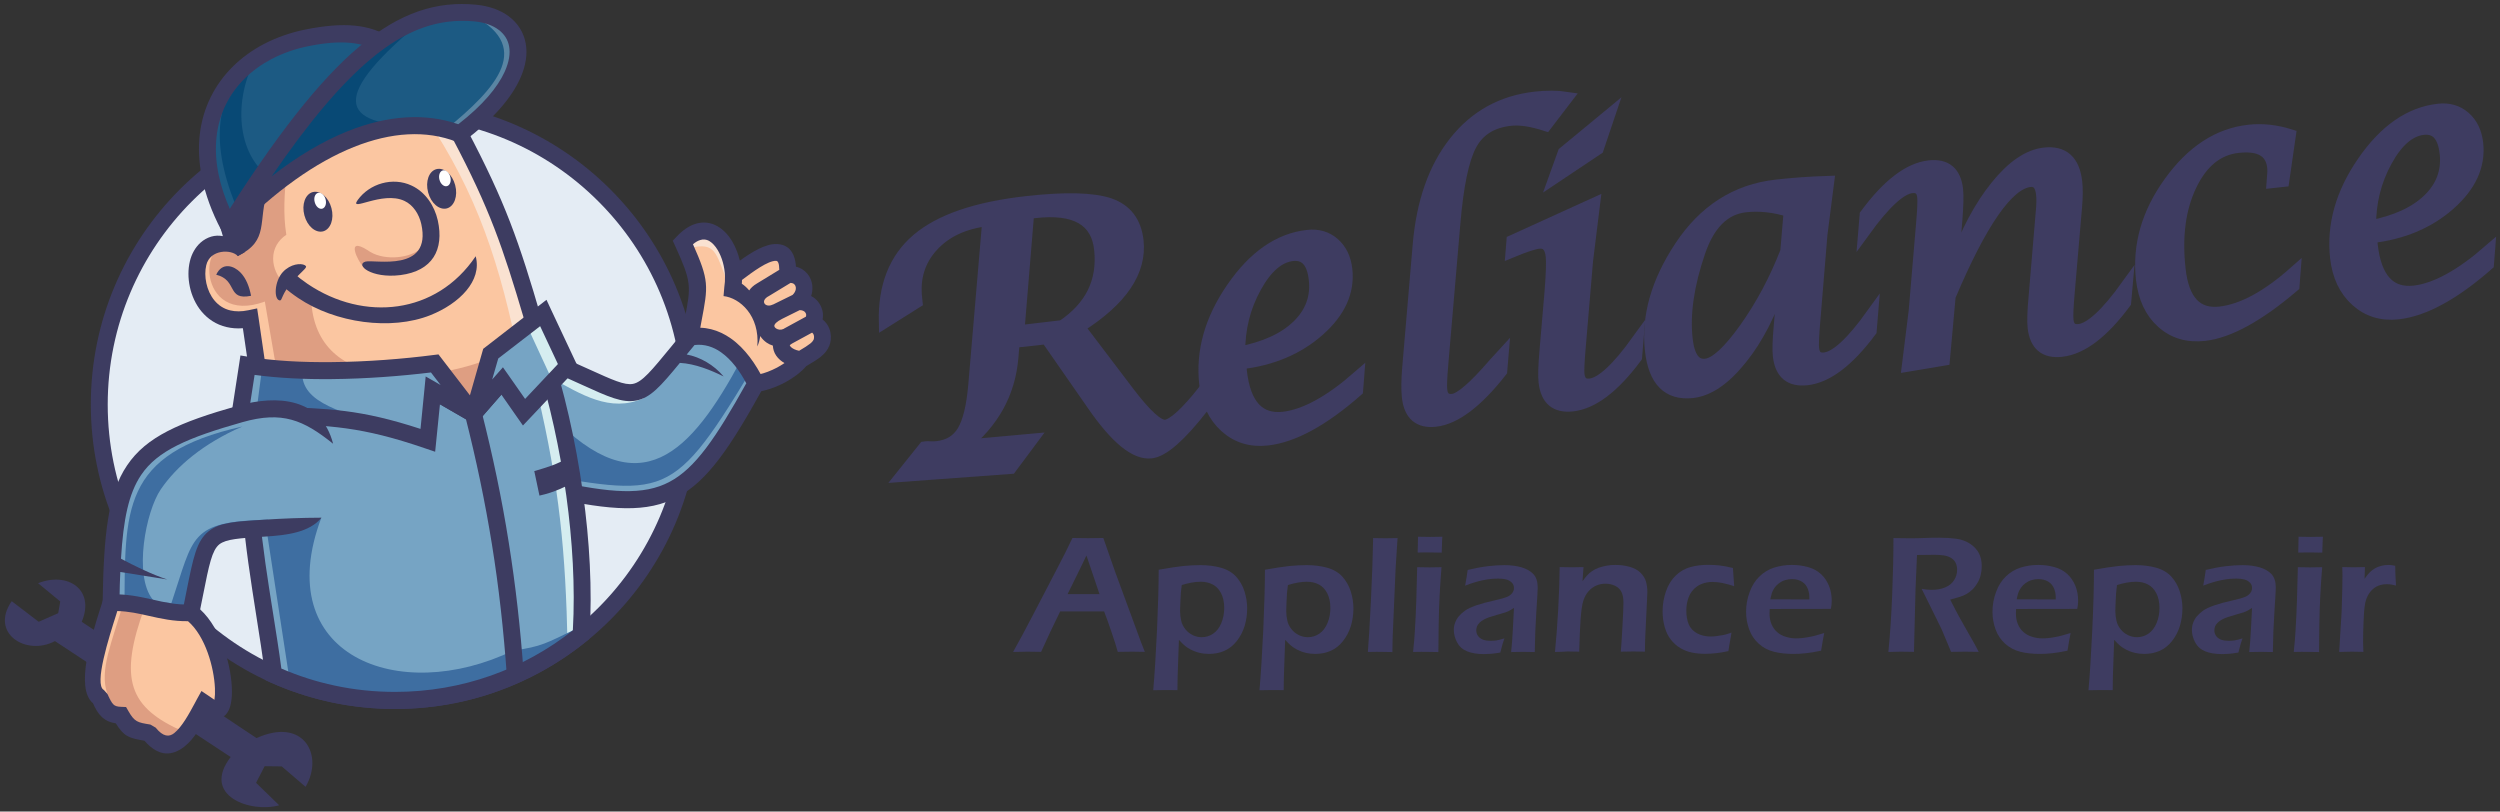 <?xml version="1.0" encoding="UTF-8"?> <!-- Generator: Adobe Illustrator 24.1.3, SVG Export Plug-In . SVG Version: 6.00 Build 0) --> <svg xmlns="http://www.w3.org/2000/svg" xmlns:xlink="http://www.w3.org/1999/xlink" id="Layer_1" x="0px" y="0px" viewBox="0 0 2560 831" style="enable-background:new 0 0 2560 831;" xml:space="preserve"><rect x="0" y="0" width="2560" height="831" fill="#333333" stroke="none"/> <style type="text/css"> .st0{fill-rule:evenodd;clip-rule:evenodd;fill:#3D3C61;} .st1{fill-rule:evenodd;clip-rule:evenodd;fill:#FBC6A1;} .st2{fill-rule:evenodd;clip-rule:evenodd;fill:#FAE2D1;} .st3{fill:#3D3C61;} .st4{fill-rule:evenodd;clip-rule:evenodd;fill:#E4ECF4;} .st5{fill-rule:evenodd;clip-rule:evenodd;fill:#76A4C4;} .st6{fill-rule:evenodd;clip-rule:evenodd;fill:#D5EDF0;} .st7{fill-rule:evenodd;clip-rule:evenodd;fill:#3E6EA1;} .st8{fill-rule:evenodd;clip-rule:evenodd;fill:#1C5A83;} .st9{fill-rule:evenodd;clip-rule:evenodd;fill:#084975;} .st10{fill-rule:evenodd;clip-rule:evenodd;fill:#DE9E82;} .st11{fill-rule:evenodd;clip-rule:evenodd;fill:#5A85A3;} .st12{fill-rule:evenodd;clip-rule:evenodd;fill:#FFFFFF;} .st13{fill:#3E3C61;stroke:#3E3C61;stroke-width:12.201;stroke-miterlimit:10;} .st14{fill:#3E3C61;} </style> <g> <path class="st0" d="M262.7,755.8c48.6-21.9,69.1,17.8,50.2,49.9l-24.4-20.9l-17.5-0.2l-8.8,17l23.7,23 c-28.9,8.2-80.3-9.5-49.7-49.4L56.3,656.5c-29.8,15.7-67-8.2-44.3-40.9l27.6,21.1l20-8.8l2.1-12L39,597.2 c30.4-12,58.6,6.5,44.7,39.5L262.7,755.8L262.7,755.8z"></path> <path class="st1" d="M719.8,357.6c-4.4-4.1-8.8-8.2-13.2-12.3c9.3-52.9,13.5-51.2-7.3-97.2c27.4-29.4,50.7,2.9,51.9,34.4 c17.5-12.9,57.8-46.2,55.5-1.2c15.9-2.6,23.4,16.2,9.6,27.8c13.8-2.4,22.9,12.2,14.9,21.9c11.5,3.1,12.5,14,10.2,19.6 c-2.5,6.1-6.9,9.3-21.3,17.6c-10.2,12.7-31.7,22.9-46,24.5c-6.7-7-13.3-14.1-20-21.2C742.6,366.9,731.2,362.2,719.8,357.6 L719.8,357.6z"></path> <path class="st2" d="M702.3,254.9l-3.1-6.8c26.3-28.2,48.8,0.3,51.6,30.5l-8.4,4C732.1,255.1,730.6,247.5,702.3,254.9L702.3,254.9z "></path> <path class="st3" d="M713.9,363.9l-13.2-12.3l-3.5-3.2l0.8-4.6c1.1-6.1,2.3-12.7,3.4-18.5c6.2-32.5,6.9-36.3-10.1-73.6l-2.4-5.2 l4-4.2c6.4-6.8,12.8-11,19-13c8.1-2.6,15.8-1.5,22.5,2.2h0c6.1,3.4,11.3,8.9,15.4,15.7c3.4,5.8,6.1,12.5,7.8,19.7 c11.8-8.5,26.4-17.6,38-17c10.7,0.5,18.3,6.9,19.5,23.2c2.5,0.6,4.8,1.6,6.8,2.9c3.7,2.4,6.5,5.8,8.2,9.8c1.6,3.8,2.2,8.2,1.6,12.6 c-0.2,1.6-0.6,3.1-1.1,4.7c1.3,0.7,2.6,1.6,3.8,2.5c2.1,1.7,3.8,3.8,5.2,6.1c1.3,2.3,2.3,4.9,2.8,7.5h0c0.5,2.6,0.4,5.2-0.1,7.9 c3.4,2.7,5.7,6.1,7,9.6c1.9,5,1.9,10.4,0.8,14.6c-0.2,0.9-0.5,1.7-0.8,2.5v0c-1.8,4.5-4.3,7.8-8.8,11.5c-3.3,2.7-8,5.6-14.9,9.6 c-5.6,6.5-13.5,12.3-21.9,16.8v0c-9.7,5.1-20.3,8.7-28.9,9.6l-4.3,0.5l-3-3.1l-18.7-19.8l-32.5-13.2L713.9,363.9L713.9,363.9z M803.3,371.8c-1.7-1-3.2-2.1-4.5-3.2l0,0c-3.1-2.7-5.4-6-6.5-9.6v0c-0.5-1.7-0.8-3.4-0.9-5.1c-2.3-0.7-4.4-1.7-6.3-3l0,0 c-2.6-1.8-4.9-4.1-6.6-6.8c-0.6,3.7-1.5,7.4-3,10.7c2.7-31.8-18.1-49.8-34.6-51.6l0.8-9.3c0.3-2.2,0.5-3.9,0.6-5.4 c0.1-1.8,0.1-3.5,0.1-5.6l0-0.1c-0.3-9.7-3.1-19.4-7.5-26.8c-2.5-4.2-5.6-7.5-8.9-9.4l0,0c-2.7-1.4-5.7-1.9-9-0.8 c-2.3,0.7-4.8,2.1-7.4,4.3c16.6,37.2,15.6,42.7,8.8,78.4l-2.5,13.6l8.6,8l32.8,13.4l3.1,2.1l16.8,17.8c5.7-1.2,12.2-3.7,18.5-7l0,0 C798.3,375,800.9,373.4,803.3,371.8L803.3,371.8z M759.8,286.8c0,1-0.1,1.9-0.1,2.7l-0.1,1c2.8,1.9,5.3,4.2,7.6,6.9 c1.7-2.6,4.2-4.9,7.7-7l0,0l23.1-14.1c-0.1-6.6-1.3-9.1-3.2-9.2h0c-8.3-0.4-24.3,11.5-34.8,19.4L759.8,286.8L759.8,286.8z M809.5,289.7L787.6,303c-10.1,5.1-3.8,12.5,3.4,9l0.3-0.1l0.3-0.1l0.1,0l1.6-0.8l18.3-9c2-1.9,3-4,3.3-5.9c0.2-1.2,0-2.4-0.4-3.4 c-0.4-0.8-1-1.6-1.7-2.1C811.8,290,810.8,289.7,809.5,289.7L809.5,289.7z M818.8,317.6l-17.9,8.9c-5.6,2.8-7.9,5.3-8,7.2v0 c0,0.3,0.1,0.7,0.3,1.1v0c0.3,0.5,0.9,1.1,1.6,1.6v0c2,1.3,4.9,1.7,7.6,0.4l0.1,0l0.1-0.1h0l0.1-0.1l0.3-0.2l22.2-12.1 c0.3-0.7,0.4-1.5,0.3-2.3v0c-0.1-0.5-0.3-1.1-0.6-1.6c-0.3-0.5-0.8-1.1-1.3-1.5C822.3,318.1,820.7,317.5,818.8,317.6L818.8,317.6z M831.6,340.6l-20.4,11.1c-1.4,0.8-2.2,1.4-2.5,2c0.2,0.5,0.7,1.1,1.5,1.9v0c1.8,1.6,4.6,2.9,8.1,3.6c5.3-3.1,8.9-5.4,11.4-7.4 c1.9-1.5,2.9-2.8,3.6-4.4h0l0.1-0.3l0-0.1c0.3-1.2,0.3-2.7-0.2-4.2C833,342,832.4,341.3,831.6,340.6L831.6,340.6z M808.8,353.7 L808.8,353.7L808.8,353.7L808.8,353.7L808.8,353.7z"></path> <path class="st4" d="M404.6,111.3c167.3,0,303,135.6,303,303c0,167.3-135.6,303-303,303c-167.3,0-303-135.6-303-303 C101.7,246.9,237.3,111.3,404.6,111.3L404.6,111.3z"></path> <path class="st3" d="M404.6,102.6c86.1,0,164,34.9,220.4,91.3c56.4,56.4,91.3,134.3,91.3,220.4c0,86.1-34.9,164-91.3,220.4 c-56.4,56.4-134.3,91.3-220.4,91.3c-86.1,0-164-34.9-220.4-91.3C127.9,578.2,93,500.3,93,414.2c0-86.1,34.9-164,91.3-220.4 C240.6,137.5,318.6,102.6,404.6,102.6L404.6,102.6z M612.7,206.2C559.5,152.9,485.9,120,404.6,120c-81.3,0-154.8,32.9-208.1,86.2 c-53.2,53.2-86.2,126.8-86.2,208.1c0,81.3,32.9,154.8,86.2,208.1c53.3,53.2,126.8,86.2,208.1,86.2c81.3,0,154.8-33,208.1-86.2 c53.3-53.3,86.2-126.8,86.2-208.1C698.9,333,666,259.4,612.7,206.2L612.7,206.2z"></path> <path class="st5" d="M774,392.7c-12.7-26-35.6-53.8-67.4-47.4c-62.5,75.6-45.2,66.7-140.2,26.2c-28.2-12-126,102.3,0.3,129.7 C684.1,526.6,708,512.2,774,392.7L774,392.7z"></path> <path class="st6" d="M665.3,393.1c-21,18.6-33.3,6.7-94.8-19.9l-6.1,13.8c30.7,16.7,60.2,35.9,94.3,20.9L665.3,393.1L665.3,393.1z"></path> <path class="st7" d="M767.9,381.4c-2.7-4.5-5.7-8.8-9-12.9c-51.2,95.3-103.5,151.5-194.2,57.1l-47.7-19.8 c-15,23.2-21.1,53.2,2.9,74.5C678.7,506.5,683.6,521.2,767.9,381.4L767.9,381.4z"></path> <path class="st3" d="M764.2,392.5c-6.4-12.2-15.2-24.3-25.9-31.8c-7.8-5.5-16.9-8.6-27.1-7.4l-8,9.7c13.7,2.6,27.7,10.5,37.8,22.5 c-12.9-6.4-29.2-13.1-44.8-13.9c-19.9,24.2-30.3,35.9-44.9,38.6c-14,2.6-28.2-3.8-55-16c-9.4-4.3-20.5-9.3-33.3-14.8 c-6.4-2.7-20.7,7.6-32.8,22.6c-6.2,7.7-11.5,16.6-14.7,25.8c-3,8.7-4.1,17.8-2.1,26.2c3.8,16.1,19.4,30.8,55.2,38.5 c56.6,12.3,90.4,15.1,117,0.9C711.9,479.6,733.2,448.2,764.2,392.5L764.2,392.5z M748.3,346.5c14.7,10.3,25.9,26.7,33.6,42.4l2,4 l-2.2,3.9c-33.9,61.3-57.1,95.7-87.9,112.1c-31.2,16.6-68,13.9-128.8,0.7c-43.7-9.4-63.2-29.3-68.5-51.6 c-2.8-11.8-1.3-24.1,2.7-35.8c3.9-11.3,10.2-22,17.5-31.1c16.6-20.7,39.6-33.5,53.1-27.7c13.4,5.7,24.4,10.7,33.7,14.9 c23.6,10.7,36,16.4,44.6,14.8c9.5-1.8,19-13.5,39.3-38.2c3.9-4.8,8.2-10,12.5-15.3l5-3C721.5,333.4,736,337.9,748.3,346.5 L748.3,346.5z"></path> <path class="st5" d="M554.9,358.5c26.4,79.9,46.3,192.9,40.3,291.4c-52,42.1-118.3,67.4-190.5,67.4c-44.4,0-86.5-9.5-124.5-26.7 c-9.8-80.3-36-187.1-19.7-266l182.8-24.8l41.5,24.1l29.4-33.7L554.9,358.5L554.9,358.5z"></path> <path class="st6" d="M562.1,381.8c22.6,77.6,38.5,178.8,33,268c-4.5,3.7-9.2,7.2-13.9,10.6c-2-94.9-8.3-162.2-31-258.5L562.1,381.8 L562.1,381.8z"></path> <path class="st7" d="M595.2,647.6l-0.1,2.3c-52,42.1-118.3,67.4-190.5,67.4c-38,0-74.4-7-107.9-19.8l-24.2-158l56.5-9.2 c-52.9,140.7,79,192.7,196.7,135.8c28.8-3.8,34.7-8.1,60.8-20.5L595.2,647.6L595.2,647.6z"></path> <path class="st3" d="M563.1,355.8c14.1,42.8,26.4,95,33.9,149.5v0c6.7,48.2,9.6,98.3,6.7,145.1l-0.2,3.8l-3,2.4 c-27.3,22.1-58.3,39.6-92,51.6c-32.5,11.5-67.5,17.8-103.9,17.8c-22.4,0-44.4-2.4-65.6-6.9c-21.8-4.7-42.7-11.6-62.5-20.5l-4.5-2 l-0.6-4.9c-2.4-19.9-5.7-40.6-9.1-62.1C251.5,560.6,239.3,484,252,422.8l1.2-6l6.1-0.8l182.8-24.8l5.5,1.1l35.4,20.5l24.7-28.3 l1.2-1.2l40.7-31.6l9.7-7.6L563.1,355.8L563.1,355.8z M579.9,507.6L579.9,507.6c-6.7-48.4-17.2-95.1-29.5-134.6l-30.3,23.5 l-28.8,33l-4.7,5.4l-6.2-3.6l-39-22.6l-173.7,23.6c-10.1,57.3,1.4,129.4,11.7,194.4c3.2,20.3,6.4,40,8.7,57.9 c17.4,7.5,35.6,13.4,54.5,17.4c19.9,4.3,40.7,6.5,62,6.5c34.4,0,67.5-5.9,98.1-16.7c30.6-10.8,58.9-26.6,83.9-46.3 C589.1,600.9,586.2,553.5,579.9,507.6L579.9,507.6z"></path> <path class="st8" d="M234.2,231.6C180.7,129.8,232.6,55.3,314,38.8c83.8-17,99.9,18.1,158.8,96.7C367.9,73.9,318.4,131,234.2,231.6 L234.2,231.6z"></path> <path class="st9" d="M261.3,60.4C236.4,109.2,246,162,277,181.8c-9.4,10.4-21,27.1-31.2,39.1C216,153.5,215.8,99.3,261.3,60.4 L261.3,60.4z"></path> <path class="st3" d="M226.6,235.7c-9.9-18.8-16.3-36.8-19.8-53.8c-6.4-31.4-2.5-59.3,9-82.5c11.5-23.3,30.5-41.7,54.2-54.2 c12.8-6.7,27.1-11.8,42.4-14.9c81.4-16.5,102.7,12.3,152.1,79.3c5.3,7.2,10.9,14.8,15.3,20.7L468.4,143 c-49.4-29-85.4-30.3-118.6-12.6v0c-34.5,18.4-67.4,57.2-108.9,106.8l-8.3,9.9L226.6,235.7L226.6,235.7z M223.8,178.5 c2.4,11.8,6.5,24.3,12.4,37.4c38.8-46.2,70.6-82.2,105.5-100.8l0,0c30.7-16.4,63-19.1,102.7-3.3c-40.7-55-61.3-78.2-128.7-64.5 c-13.5,2.7-26.2,7.2-37.7,13.2c-20.5,10.8-36.9,26.6-46.7,46.5C221.5,126.9,218.2,151,223.8,178.5L223.8,178.5z"></path> <path class="st1" d="M470.7,137c38.8,73.6,52.4,113,75.4,191.7c-7.6,5.8-53.4,81.5-61.4,95c-37.1-38.6-164.9-35.8-221.1-45.2 c-2.6-17.5-5.1-34.9-7.7-52.4c-42.9,9.2-59.2-31.1-53.2-56.6c4.3-18.4,22.5-28.4,39.8-9.2c-2.8-9.6-5.5-19.2-8.3-28.8 C315.7,130.6,405.6,53.6,470.7,137L470.7,137z"></path> <path class="st2" d="M470.7,137c38.8,73.6,52.5,113,75.4,191.7c-2.5,1.9-9.3,11.6-17.5,24.1v0c-20.5-97.4-46.3-168.3-103.7-249 C441.1,108.3,456.5,118.8,470.7,137L470.7,137z"></path> <path class="st10" d="M428.2,256.5c-11.7,8.3-37.1,10.6-51.9-0.4c-23.7-14.8-8.6,12.8-5.1,16.2l30.5,4l25.8-4.9l3.9-15.6 L428.2,256.5L428.2,256.5z"></path> <path class="st10" d="M516.9,371.3c-13.8,22-28,45.5-32.1,52.5c-33.2-34.5-139-36-201.2-42.6l-12.4-72.4 c-71.3,26.2-68.7-75.4-30-53c-2.8-9.6-4.2-14.6-7-24.2c16.2-20.1,32.8-39.3,49.4-56.4l9.8,1.6c-2,21.1-3.7,41.8-0.2,63.6 c-8.3,5.5-13.5,14-13.5,24.4c0,18.7,17,36.5,38.9,41.5c4.2,99.1,128.9,86,193.3,56.7L516.9,371.3L516.9,371.3z"></path> <path class="st3" d="M478.4,133c19.5,37,32.8,65.6,44.1,94.9c11.2,29.1,20.5,58.9,32,98.5l1.7,5.7l-4.7,3.6 c-1.9,1.4-9.2,12.3-18.1,26c-16.2,25-36.1,58.1-41.1,66.5l-5.8,9.9l-7.9-8.2c-24.8-25.8-98.6-31.8-157.8-36.6 c-22.4-1.8-42.8-3.4-58.5-6.1l-6.3-1l-0.9-6.3l-6.4-43.8c-6,0.5-11.6,0-16.7-1.2c-10.8-2.5-19.3-8.4-25.6-15.9 c-6.1-7.3-10.1-16.3-12-25.3c-1.9-8.9-1.9-18,0-26c1.8-7.8,5.7-14.5,10.9-19.2c3.2-2.9,7-5,11-6.2c3.8-1.1,7.8-1.3,11.9-0.5 l-2.2-7.8l-1.3-4.3l2.8-3.5c41.4-51.3,85.1-96.6,127.1-118.7c44.7-23.5,87.2-21.7,123,24.2L478.4,133L478.4,133z M506.3,234.1 c-10.9-28.3-23.8-56.2-42.9-92.4c-29.2-36.9-64-38.2-100.7-18.9C324,143.1,283,185.3,243.8,233.6l7.1,24.4l-7.4,4.2 c-6.5-7.2-28.5-7-32.3,9.4c-1.3,5.5-1.3,12,0.1,18.4c1.4,6.5,4.2,12.8,8.4,17.8c4,4.8,9.4,8.5,16.3,10.1c5.2,1.2,11.3,1.3,18.3-0.2 l9-1.9l1.4,9.2l6.7,46c13.9,1.9,31.6,3.4,50.8,4.9c56.9,4.6,126.5,10.2,160.5,34.6c8.4-14,23.6-38.9,36.1-58.2 c7-10.8,13.3-20.2,17.8-25.7C525.7,289.8,516.9,261.6,506.3,234.1L506.3,234.1z"></path> <path class="st0" d="M446.9,173.2c7.7-2,16.3,5.3,19.2,16.4c3,11.1-0.9,21.7-8.5,23.8c-7.7,2-16.3-5.3-19.2-16.4 C435.4,185.9,439.2,175.2,446.9,173.2L446.9,173.2z"></path> <path class="st3" d="M421.4,190L421.4,190c14.1,6.5,23.5,20.6,26.9,35.7c6.6,30-5.4,51.8-38.3,56c-30.1,3.7-46.5-10.7-35.8-13.8 c8.9-2.5,68.3,11.8,57.2-38.5c-2.3-10.2-8.4-19.6-17.3-23.7v0c-22.6-10.6-57.2,12.3-47.8-0.9C378.5,187.9,402.2,181,421.4,190 L421.4,190z"></path> <path class="st3" d="M221.4,281.3c6.2-13.3,18-9.2,24.7-2.4l0,0c6,6.1,9.2,14.8,11,24C231.9,308,243.7,286.9,221.4,281.3 L221.4,281.3z"></path> <path class="st5" d="M556.4,320.6l25.3,53.8l-45.1,47.7l-22.4-32l-29.4,33.7l-41.5-24.1l-5.1,51.1 c-78.3-26.9-109.9-23.6-192.4-26.8l7.7-50c57.1,9.5,134.4,5.5,191.7-1.8l39.6,51.6l17.9-61.8L556.4,320.6L556.4,320.6z"></path> <polygon class="st6" points="556.4,320.6 581.7,374.4 566.1,390.8 539.6,333.5 556.4,320.6 "></polygon> <path class="st7" d="M390.7,436.7c-26.1-6.3-47.9-8.8-72.6-10.1l-1.4-0.1l-54.4-3.2l6.2-47.1c13,1.6,26.9,2.6,41.1,3.1 C306.6,415.1,357.4,421.9,390.7,436.7L390.7,436.7L390.7,436.7z"></path> <path class="st3" d="M564.2,316.9l25.3,53.8l2.5,5.3l-4.1,4.3L542.8,428l-7.3,7.7l-6.1-8.7l-16-22.9L492.6,428l-4.2,14.6l-9.4-12.2 L450.5,414l-3.8,37.7l-1.1,10.9l-10.3-3.5c-65.5-22.5-97.8-23.5-156.1-25.3c-10.5-0.3-21.9-0.7-33.8-1.1l-9.7-0.4l1.5-9.6l7.7-50 l1.3-8.7l8.7,1.4c25.3,4.2,54.8,5.7,84.7,5.4c36.4-0.3,73.5-3.3,104.5-7.3l4.9-0.6l3,3.9l29.2,38l13.6-47.6l56.3-43.6l8.5-6.6 L564.2,316.9L564.2,316.9z M571.3,372.8L553.1,334l-42.9,33.1l-6.2,21.5l3.7-4.2l7.3-8.3l6.4,9.1l16.3,23.3L571.3,372.8 L571.3,372.8z M447.6,392.2l3.6,2.1l-9.9-12.9c-30.6,3.7-66.4,6.5-101.6,6.8c-27.5,0.3-54.7-1-79-4.3l-4.9,31.8l23.9,0.8 c56.9,1.7,89.8,2.7,150.9,22.7l4-40.3l1.3-13.4L447.6,392.2L447.6,392.2z"></path> <path class="st5" d="M113.6,617.1c23.4,17,56.7,30.8,81.8,10.2c19.8-96.1,8.6-80.1,111.5-89c30.5-2.6,63.3-149.5-61.1-114.3 C130.1,456.7,115.8,480.5,113.6,617.1L113.6,617.1z"></path> <path class="st7" d="M127.4,626c21.6,12.1,47.5,18.1,68,1.4c17.3-84.2,10.9-82.4,78.3-86.6l0.7-8.7c-80.8,2.3-75.5,16-98.9,85.5 c-7.4-1.3-14.9,1.5-19.2-3.8c-19.6-24.5-7.1-90.2,8.4-112.8c16.2-23.6,43.1-46.6,83.5-64.3C123.2,464.9,128.3,522.3,127.4,626 L127.4,626z"></path> <path class="st3" d="M122.4,612.6c11.4,7.8,24.8,14.3,37.8,15.9c9.5,1.2,19-0.3,27.4-6.2l3.2-16l0,0c7.1-35.5,10.4-52.4,23-62.4 c11.1-8.9,26.7-9.8,56.1-11.7c20.6-1.3,38.2-2,59.3-2.1c-12,14.9-34.8,18-58.3,19.4c-25.8,1.6-39.4,2.5-46.3,7.9 c-7.5,6-10.5,20.8-16.7,52.1l0,0l-3.9,19.3l-3,5c-13.1,10.7-28,13.6-42.9,11.8c-17.8-2.2-35.4-11.4-49.5-21.7l-3.6-2.6l0.1-4.5 c1.1-70,5.5-111.3,25-140.2c19.7-29.3,53.6-44.2,113.4-61.1c41-11.6,85.5-8,97.6,38.9c-30.4-24.4-52-33.7-92.9-22.1 c-55.7,15.8-86.9,29.1-103.7,54.1c-12.8,19-18.2,45.6-20.6,85.7c12.1,6.6,32.2,16.4,47.4,21.3c-16-2.6-32-5.1-48.1-7.7 C122.8,594.1,122.5,603.1,122.4,612.6L122.4,612.6z"></path> <path class="st8" d="M234.2,231.6C344.2,56.9,411.6,6.3,486.5,13.4c54,5.1,68.4,60.5-15.8,123.6 C404.6,111.3,318.9,145.3,234.2,231.6L234.2,231.6z"></path> <path class="st11" d="M477.8,12.8c95.9,3.3,40.9,88.2-7.1,124.2c-4.6-1.8-9.3-3.3-14.1-4.5C507.8,90.8,549.9,46.1,477.8,12.8 L477.8,12.8z"></path> <path class="st1" d="M195.4,627.3c36.2,27.1,41.7,111.4,22.9,98.7l-9-6c-12,21.7-31.2,62.5-56.7,30.3c-16.5-2.7-20.2-3.3-28.7-18 c-13-0.4-16.4-6.2-21.8-18.2c-18.9-10.1,5.9-78.1,11.5-97C144.2,615.7,164.8,628.7,195.4,627.3L195.4,627.3z"></path> <path class="st10" d="M188.1,749.2c-9.3,16.5-63.1,2.6-78.1-38.6c-8.8-24.4,5.1-53.7,16.3-93.3c5.4,0.4,17.1,2.6,22.2,3.6 C120.7,696,132.4,724.9,188.1,749.2L188.1,749.2z"></path> <path class="st3" d="M200.6,620.4c24,17.9,35.7,57.7,36.8,83.7c0.3,6.5-0.1,12.3-1.1,16.8c-1.3,6.3-4.1,10.9-8.2,13.4v0 c-4.5,2.6-9.4,2.5-14.7-1l-1.1-0.7c-6.2,11.2-13.7,24.1-23.2,31.7c-12.3,9.7-26.2,11.4-41.2-5.8c-15.8-2.7-20.9-4.2-29.3-17.8 c-6.2-0.9-10.7-3.1-14.5-6.7c-3.8-3.6-6.3-8.1-8.9-13.9c-18.5-15.4-1.3-69.3,7.2-96.1l0,0l2.9-9.1l1.7-5.9l6.2-0.3 c16.4-0.7,29.8,2.3,43.2,5.3c12.2,2.8,24.5,5.6,38.6,4.9L200.6,620.4L200.6,620.4z M220.1,704.8c-0.9-21.4-9.8-53.4-27.6-68.7 c-14.9,0.2-27.4-2.6-39.9-5.4c-10.4-2.4-20.9-4.7-32.5-5l-1,3.3h0c-7.5,23.6-23,72.1-12.8,77.5l3.8,4.2c2.3,5.1,4.1,8.8,6.1,10.7 c1.5,1.5,3.9,2.3,8,2.4l4.9,0.2l2.4,4.2c6.4,11.1,9.3,11.6,22.2,13.7v0l0.2,0l5.5,3.2c7.7,9.6,13.9,9.7,19,5.6 c7.9-6.3,15.2-19.7,20.9-30.3l2.4-4.5l4.6-8.3l7.9,5.3l5.4,3.7C220.1,713.4,220.3,709.4,220.1,704.8L220.1,704.8z"></path> <path class="st3" d="M493.2,421.6c11.5,45.4,20.7,89.2,27.7,133.5c7.1,44.3,12.1,88.8,15.4,135.4l-17.3,1.2 c-3.3-46.5-8.2-90.5-15.2-133.9c-7-43.4-16-86.8-27.5-131.9L493.2,421.6L493.2,421.6z"></path> <path class="st0" d="M243.5,262.2c32.9-16.3,19.9-35.4,30.9-67.6l-40.1,37L243.5,262.2L243.5,262.2z"></path> <path class="st9" d="M234.2,231.6C319.2,96.7,378.7,35.8,435.9,18.3C337,98.7,345.1,129,433.8,128.9 C358.8,133.2,292.4,172.3,234.2,231.6L234.2,231.6z"></path> <path class="st0" d="M582.4,468.5c-13.1,7.5-20.8,9.6-35.3,13.9l5.3,25.1c15.6-3.4,26.7-9.1,39.1-15.8L582.4,468.5L582.4,468.5z"></path> <path class="st3" d="M300.5,279.6c4.7,4,9.6,7.8,14.6,11.2l0,0c57.6,38.8,131.7,31.4,172-28.4c6.8,25.1-16.8,48.5-46.3,60.3 c-40.4,16.1-97.4,8.1-135.4-17.5h0c-5.5-3.7-10.9-7.8-16.2-12.5L300.5,279.6L300.5,279.6z"></path> <path class="st0" d="M320.2,196.7c7.7-2,16.3,5.3,19.2,16.4c3,11.1-0.9,21.7-8.5,23.8c-7.7,2-16.3-5.3-19.2-16.4 C308.7,209.4,312.6,198.8,320.2,196.7L320.2,196.7z"></path> <path class="st3" d="M300,287.8c-12.5,13.7-10.6,20.5-13.8,19.8c-5.9-1.3-5.3-19.6,3.5-29.1c7.8-8.3,18.4-9.3,22.5-6.9 C315.7,273.8,311.7,275,300,287.8L300,287.8z"></path> <path class="st3" d="M226.9,227c55.5-88.1,100.4-145.1,141-179.3C409.9,12.4,447.5,1,487.3,4.8c13.6,1.3,25.2,5.5,33.8,12 c9.1,6.9,15.1,16.2,17.2,27.5c2,10.8,0.3,23.1-5.8,36.4l0,0c-8.7,19.2-26.8,40.9-56.6,63.3l-3.9,2.9l-4.5-1.7 c-31-12.1-66.8-10-105.1,5.3c-39.1,15.6-80.7,45.1-122.1,87.3L226.9,227L226.9,227z M379.1,60.9c-30.1,25.3-62.8,63.9-101,119.7 c26.4-20.6,52.6-36.1,78-46.3c40.6-16.2,79.1-18.9,113.2-7.1c25-19.4,40.2-37.7,47.5-53.7v0c4.5-10,5.9-18.8,4.5-26.1 c-1.2-6.8-4.9-12.5-10.6-16.8c-6.2-4.7-14.7-7.7-25-8.7C450.6,18.7,417,29,379.1,60.9L379.1,60.9z"></path> <path class="st12" d="M453.4,174.5c3.1-0.8,6.5,2.1,7.7,6.6c1.2,4.4-0.3,8.7-3.4,9.5c-3.1,0.8-6.5-2.1-7.7-6.6 C448.8,179.6,450.4,175.3,453.4,174.5L453.4,174.5z"></path> <path class="st12" d="M325.7,197.5c3.1-0.8,6.5,2.1,7.7,6.6c1.2,4.5-0.3,8.7-3.4,9.6c-3.1,0.8-6.5-2.1-7.7-6.6 C321,202.6,322.6,198.3,325.7,197.5L325.7,197.5z"></path> </g> <g> <path class="st13" d="M923.2,487.4l23.4-29.2l2.3-0.3c0.6-0.1,1.9,0,3.8,0.1c2.1,0.1,4.3,0.1,6.8-0.2c12.1-1.3,21-6.8,26.7-16.4 c5.7-9.6,9.5-25.2,11.4-47l14.4-169c-24.4,2.7-43.4,11.5-57,26.3c-13.6,14.8-19.2,32.7-16.8,53.8l0.4,3.9L906,329.9 c-0.9-36.9,10.3-65.2,33.6-84.9c23.3-19.7,60.5-32.4,111.7-38.1c39.9-4.5,68.3-3.7,85.1,2.1c16.8,5.9,26.3,18.3,28.5,37.4 c3.5,31.5-16.5,61-60.1,88.4l50.6,66.7c18,23.7,30.7,35.2,38,34.4c8.1-0.9,21.3-13,39.8-36.3l-1.5,17.3c-23,29.5-40.6,45-52.9,46.4 c-16,1.8-35.6-14.1-58.9-47.6l-48.2-69.3l-33.6,3.7l-1.4,16.3c-3.1,36-19.6,66-49.7,90.1l69.6-6.3l-21.6,29L923.2,487.4z M1042.9,339.2l45-5.3c29.2-19.5,42.1-45.7,38.6-78.5c-3.2-30.2-25.6-42.9-67-38.1l-6.6,0.8L1042.9,339.2z"></path> <path class="st13" d="M1390.8,385.9l-1.1,14c-34.7,30.5-65.3,47.2-91.9,50.2c-16.8,1.9-31.1-2.5-42.9-13.1 c-11.8-10.6-18.7-25.3-20.8-43.9c-3.7-33.4,5.6-66.2,27.9-98.4c22.3-32.3,48-50,77-53.2c10.5-1.2,19.5,1.4,26.8,7.8 c7.3,6.4,11.6,15.2,12.9,26.6c2.5,22.7-6.9,43.5-28.3,62.4c-21.4,18.9-48.2,30.2-80.4,33.8l0.7,8c3.9,34.6,18.5,50.5,43.8,47.6 C1336.3,425.1,1361.8,411.2,1390.8,385.9z M1269,361c26.3-5.1,46.2-14.2,59.9-27.5c13.6-13.2,19.4-29,17.4-47.3 c-2-18.1-9.6-26.4-22.7-25c-14.2,1.6-26.9,12.6-38,32.9C1274.3,314.5,1268.8,336.8,1269,361z"></path> <path class="st13" d="M1538.7,363.3l-1.4,16.7c-24.8,31.7-47.2,48.6-67.4,50.9c-16.8,1.9-26.3-6.2-28.3-24.4 c-0.8-7.5-0.7-17.6,0.4-30.4l10.7-125.3c3.7-43.8,16.1-79,37.1-105.5c21-26.5,48.4-41.6,82.3-45.4c11.9-1.3,22.7-1.3,32.4,0.2 l-21.5,28.1c-14.5-4.7-26.7-6.6-36.6-5.4c-18.9,2.1-32.3,10.6-40.2,25.3c-8,14.8-13.6,41.7-16.9,80.8l-12.3,143.4 c-1.2,13.9-1.6,23-1.1,27.1c0.8,7.5,4.7,10.8,11.7,10c7.9-0.9,22.1-13.1,42.5-36.8C1531.8,370.8,1534.7,367.7,1538.7,363.3z"></path> <path class="st13" d="M1676.8,348.8l-1.4,16.9c-22.8,30.7-44.5,47.2-65.2,49.5c-17.1,1.9-26.6-6.1-28.6-24 c-0.7-6-0.4-16.1,0.8-30.3l5.4-63.2c1.4-17.9,1.7-29.7,1.1-35.5c-1.1-9.9-5.5-14.5-13.2-13.6c-5.3,0.6-14.6,3.7-27.9,9.2l0.9-11.1 l83.7-38.1l-7.2,58.3l-7.6,89.7c-1.2,14-1.6,23-1.2,26.7c0.9,7.7,4.8,11.2,11.8,10.4C1639.9,392.5,1656.1,377.5,1676.8,348.8z M1592.1,181.8l9.2-25.5l46.4-38.3l-11.6,34.4L1592.1,181.8z"></path> <path class="st13" d="M1826.3,288.9l-3.2,0.4c-10.1,31.2-23.4,57.3-40.2,78.1c-16.7,20.9-33.3,32.2-49.7,34.1 c-25,2.8-39.2-11.5-42.7-42.7c-3.8-34.5,6.1-69.7,29.9-105.8c24.6-37.4,57.4-58.4,98.4-63c16.9-1.9,34.7-3.2,53.3-3.8l-6.9,54 l-7.4,89.7c-1.2,14-1.6,23.1-1.1,27.1c0.8,7.5,4.7,10.8,11.7,10c11.8-1.3,28-16.3,48.6-45l-1.4,16.9 c-22.9,30.7-44.6,47.2-65.3,49.5c-17.2,1.9-26.8-6.1-28.8-23.9c-0.7-5.9-0.4-16.1,0.9-30.7L1826.3,288.9z M1832.6,216.3 c-15.7-5-30.8-6.6-45.3-5c-21.5,2.4-37.3,17.9-47.1,46.6c-11.6,33.9-15.9,63.7-13,89.4c2.1,18.6,8.6,27.3,19.4,26.1 c10.2-1.1,23.6-13.5,40.4-37c16.7-23.5,30.8-49.8,42.1-78.9L1832.6,216.3z"></path> <path class="st13" d="M1953.6,374.5l7-56.2l7.6-89.7c1.2-13.9,1.6-23,1.1-27.1c-0.8-7.3-4.7-10.6-11.7-9.8 c-11.6,1.3-27.8,16.3-48.6,45l1.4-16.7c22.7-30.8,44.4-47.4,65.1-49.7c17.1-1.9,26.6,6,28.6,23.8c0.7,6,0.4,16.3-0.7,30.7 l-3.8,44.8l2.7-0.3c11.4-32,25.4-58.2,42-78.7c16.6-20.5,32.9-31.6,49.1-33.4c19.4-2.2,30.3,7.5,32.7,29.1c0.8,7,0.7,15.6-0.2,25.9 l-7.6,88.6c-1.2,14-1.6,23.1-1.1,27.1c0.8,7.5,4.7,10.8,11.7,10c11.8-1.3,28.1-16.3,48.8-45l-1.5,16.9 c-22.7,30.7-44.4,47.2-65.2,49.5c-17.1,1.9-26.6-6.1-28.6-23.9c-0.7-5.9-0.4-16.1,0.9-30.6l7.5-88.9c0.7-6.9,0.7-12.7,0.2-17.3 c-1.1-9.6-5.2-14-12.3-13.2c-22.6,2.5-50,41.9-82.2,118l-5.9,64.9L1953.6,374.5z"></path> <path class="st13" d="M2349.7,278.7l-1.1,14.2c-35.9,30.6-66.3,47.3-91.2,50.1c-17.2,1.9-31.6-2.3-43.3-12.8 c-11.7-10.4-18.6-25.2-20.8-44.3c-3.8-34.5,5.6-67.6,28.5-99.3c22.8-31.7,49.9-49.4,81.1-52.8c13.7-1.5,27.7,0,42,4.5l-6.8,47 l-11,1.2l0.2-2.7c0.6-5.7,0.7-9.8,0.4-12.5c-1.8-16.3-13.8-23.3-36-20.8c-20.8,2.3-36.9,15.4-48.3,39.2 c-11.4,23.8-15.2,52.5-11.4,86.2c3.6,32.1,17.3,46.8,41.3,44.1C2296.1,317.4,2321.5,303.7,2349.7,278.7z"></path> <path class="st13" d="M2548.8,256.7l-1.1,14c-34.7,30.5-65.4,47.2-91.9,50.2c-16.8,1.9-31.1-2.5-42.9-13.1 c-11.8-10.6-18.7-25.3-20.8-43.9c-3.7-33.4,5.6-66.2,27.9-98.4c22.3-32.3,48-50,77-53.2c10.5-1.2,19.5,1.4,26.8,7.8 c7.3,6.4,11.6,15.2,12.9,26.6c2.5,22.7-6.9,43.5-28.3,62.4c-21.4,18.9-48.2,30.2-80.4,33.8l0.7,8c3.9,34.6,18.5,50.5,43.8,47.6 C2494.2,295.9,2519.7,282,2548.8,256.7z M2427,231.8c26.3-5.1,46.2-14.2,59.9-27.5c13.6-13.2,19.4-29,17.4-47.3 c-2-18.1-9.6-26.4-22.8-25c-14.2,1.6-26.9,12.6-38,32.9C2432.3,185.3,2426.8,207.6,2427,231.8z"></path> </g> <g> <path class="st14" d="M1037.4,667.6c5.9-10.5,12.9-23.4,20.9-38.9l22.5-43.2c7-13.3,12.8-24.9,17.4-34.6c7.4,0.1,12.6,0.2,15.7,0.2 c5.4,0,10.7-0.1,15.9-0.2l12.2,34.9l26.6,72.3l3.7,9.4l-12.8-0.2c-3,0-7.9,0.1-14.9,0.2c-1.4-5.1-3.5-11.9-6.5-20.5 c-2.9-8.6-5.4-15.6-7.5-20.9h-45c-6.7,13.6-13.2,27.4-19.5,41.4l-13.9-0.2C1049.5,667.4,1044.6,667.5,1037.4,667.6z M1093.2,608.4 h32.7l-13.4-39.6l-6.9,14.4L1093.2,608.4z"></path> <path class="st14" d="M1180.9,706.8c1.4-15.9,2.7-36.5,3.9-61.8c1.1-25.3,1.7-45.8,1.7-61.6c10.8-1.9,19.2-3.2,25.1-3.8 c5.9-0.6,11.8-0.9,17.7-0.9c7.7,0,14.7,0.9,21.1,2.7c6.4,1.8,11.5,4.9,15.4,9.1c3.8,4.3,6.7,9.2,8.5,14.9s2.8,11.5,2.8,17.7 c0,6.2-0.9,12.2-2.6,17.9c-1.8,5.8-4.5,10.9-8.1,15.5c-3.6,4.6-7.9,7.9-12.7,10c-4.8,2.1-10.1,3.1-15.8,3.1c-3.4,0-6.7-0.4-9.9-1.2 c-3.3-0.8-6.1-1.9-8.6-3.2c-2.5-1.3-4.5-2.6-6.1-4c-1.6-1.3-3.6-3.3-6.1-6l-1.3,37.2l-0.1,5.8c-0.1,0.7-0.1,3.6-0.1,8.5 c-5.2-0.1-9.3-0.1-12.1-0.1L1180.9,706.8z M1210.1,599.1c-0.4,3.1-0.7,5.7-0.9,7.9l-0.5,9.5c-0.2,4.1-0.3,7.1-0.3,9 c0,3.5,0.4,6.8,1.1,10s2.1,6.1,4.3,8.8c2.1,2.7,4.7,4.7,7.6,6.1c2.9,1.4,6,2.1,9.1,2.1c4.3,0,8.3-1.2,11.9-3.7 c3.6-2.5,6.3-6.1,8.3-10.9c1.9-4.8,2.9-9.9,2.9-15.3c0-6-1.1-11-3.2-15.1c-2.1-4.1-5-7.1-8.6-9c-3.6-1.9-7.7-2.8-12.2-2.8 C1223.5,595.7,1217,596.9,1210.1,599.1z"></path> <path class="st14" d="M1289.7,706.8c1.4-15.9,2.7-36.5,3.9-61.8c1.1-25.3,1.7-45.8,1.7-61.6c10.8-1.9,19.2-3.2,25.1-3.8 c5.9-0.6,11.8-0.9,17.7-0.9c7.7,0,14.7,0.9,21.1,2.7c6.4,1.8,11.5,4.9,15.4,9.1c3.8,4.3,6.7,9.2,8.5,14.9 c1.8,5.6,2.8,11.5,2.8,17.7c0,6.2-0.9,12.2-2.6,17.9c-1.8,5.8-4.5,10.9-8.1,15.5c-3.6,4.6-7.9,7.9-12.7,10 c-4.8,2.1-10.1,3.1-15.8,3.1c-3.4,0-6.7-0.4-9.9-1.2c-3.3-0.8-6.1-1.9-8.6-3.2c-2.5-1.3-4.5-2.6-6.1-4c-1.6-1.3-3.6-3.3-6.1-6 l-1.3,37.2l-0.1,5.8c-0.1,0.7-0.1,3.6-0.1,8.5c-5.2-0.1-9.3-0.1-12.1-0.1L1289.7,706.8z M1318.8,599.1c-0.4,3.1-0.7,5.7-0.9,7.9 l-0.5,9.5c-0.2,4.1-0.3,7.1-0.3,9c0,3.5,0.4,6.8,1.1,10s2.1,6.1,4.3,8.8c2.1,2.7,4.7,4.7,7.6,6.1c2.9,1.4,6,2.1,9.1,2.1 c4.3,0,8.3-1.2,11.9-3.7c3.6-2.5,6.3-6.1,8.3-10.9s2.9-9.9,2.9-15.3c0-6-1.1-11-3.2-15.1c-2.1-4.1-5-7.1-8.6-9 c-3.6-1.9-7.7-2.8-12.2-2.8C1332.3,595.7,1325.8,596.9,1318.8,599.1z"></path> <path class="st14" d="M1400.7,667.6c0.8-9.6,1.9-26.9,3.1-51.9c1.2-25,2-46.6,2.3-64.7c5.9,0.1,10.2,0.2,12.7,0.2 c3.4,0,7.5-0.1,12.3-0.2l-2,31.2l-3,69.6l-0.3,15.9c-4.7-0.1-8.6-0.2-11.9-0.2C1412.7,667.4,1408.3,667.5,1400.7,667.6z"></path> <path class="st14" d="M1447,667.6c0.9-8.5,1.5-15.7,1.8-21.4c0.6-9.1,1.1-19.6,1.5-31.5c0.4-11.9,0.7-23.2,0.9-33.9 c5.5,0.1,9.7,0.2,12.5,0.2c2.5,0,6.7-0.1,12.4-0.2c-0.8,9.9-1.4,19.4-1.9,28.4c-0.5,9-0.8,19.3-1,30.9c-0.2,11.6-0.3,20.8-0.3,27.6 c-5.2-0.1-9.4-0.2-12.5-0.2C1457.5,667.4,1453,667.5,1447,667.6z M1451.7,565.8c0.2-5.9,0.3-10.4,0.3-13.5v-2.7 c5.2,0.1,9.4,0.2,12.6,0.2c4.4,0,8.6-0.1,12.4-0.2c-0.2,1.4-0.3,3-0.3,4.9l-0.4,11.4c-4.3-0.1-8.3-0.2-12-0.2 C1460.7,565.6,1456.5,565.7,1451.7,565.8z"></path> <path class="st14" d="M1500.3,599.7c0.8-4.1,1.3-7,1.5-8.6c0.2-1.7,0.6-4.2,1.1-7.5c7.7-1.8,14.6-3.1,20.5-3.8 c5.9-0.7,11.6-1.1,17.2-1.1c6.3,0,12,0.7,17.3,2.2c5.2,1.5,9.3,3.8,12.3,7c3,3.2,4.4,7.8,4.4,13.8c0,3.2-0.5,11.5-1.4,24.8 c-0.9,13.3-1.4,27-1.6,41.2c-4.3-0.1-8.3-0.2-12-0.2c-3.5,0-7.6,0.1-12.2,0.2c0.7-6.9,1.4-14.9,1.8-23.9l1.1-21.3 c-2.2,1.4-3.8,2.4-5,3c-1.1,0.6-2.4,1.1-3.8,1.6c-1.4,0.5-3.9,1.2-7.5,2.2c-3.6,1-6.5,1.9-8.6,2.6c-2.2,0.7-4.1,1.6-5.9,2.5 c-1.7,0.9-3.2,2-4.4,3.2c-1.2,1.2-2.1,2.4-2.6,3.7c-0.5,1.3-0.8,2.7-0.8,4.1c0,2.4,0.7,4.5,2.1,6.2c1.4,1.7,3.1,2.9,5.3,3.6 c2.1,0.7,4.6,1,7.4,1c1.8,0,3.7-0.1,5.8-0.4c2-0.3,4.7-1,8.2-2.1c-1.2,3.2-2.6,8.1-4.2,14.5c-4,0.7-7.3,1.1-9.7,1.3 c-2.4,0.2-4.6,0.3-6.7,0.3c-7.2,0-13.1-1-17.7-2.9s-8-5-10.2-9.2c-2.2-4.2-3.3-8.5-3.3-12.7c0-2.4,0.4-4.9,1.3-7.3s2.1-4.6,3.8-6.6 c1.7-2,3.8-3.9,6.4-5.8c2.6-1.9,6.4-3.6,11.4-5.4c5-1.7,11.5-3.5,19.7-5.3c2.2-0.5,4.4-1,6.8-1.7c2.3-0.7,4.2-1.3,5.6-1.9 s2.6-1.4,3.6-2.4c1-1,1.8-2,2.3-3.1c0.5-1.1,0.7-2.2,0.7-3.3c0-2.2-0.7-4.1-2.2-5.6c-1.5-1.5-3.3-2.6-5.6-3.2 c-2.3-0.6-4.9-0.9-7.7-0.9C1524.3,592.3,1512.8,594.8,1500.3,599.7z"></path> <path class="st14" d="M1592.3,667.6c1.3-12.9,2.4-27.5,3.3-43.6c0.9-16.1,1.4-30.6,1.5-43.3c5.2,0.1,9.4,0.2,12.6,0.2 c3.7,0,7.6-0.1,11.8-0.2l-1,14.5c1.8-2.5,3.3-4.5,4.7-6c1.3-1.5,3-2.9,5.1-4.4c2.1-1.4,4.3-2.6,6.7-3.4c2.4-0.9,5-1.5,7.9-2.1 s6-0.8,9.2-0.8c5.1,0,9.9,0.6,14.6,1.9c4.6,1.3,8.4,3.3,11.2,6.1c2.8,2.8,4.7,5.8,5.6,9.1c0.9,3.3,1.4,6.8,1.4,10.5 c0,1.5-0.1,4-0.3,7.3l-1.8,37.3c-0.2,5.2-0.4,10.7-0.4,16.6c-4.5-0.1-8.4-0.2-11.6-0.2c-4.3,0-8.7,0.1-13.1,0.2 c0.5-5,1-13.6,1.7-25.9c0.7-12.3,1-20.5,1-24.5c0-4.5-0.7-8.1-2.1-10.9c-1.4-2.7-3.6-4.8-6.6-6.2c-3-1.4-6.2-2.1-9.7-2.1 c-3.4,0-6.6,0.7-9.6,2c-3,1.3-5.5,3.2-7.7,5.7c-2.3,2.6-4,5.7-5.3,9.5c-1.3,4-2.3,10.6-2.9,19.7c-0.6,8.1-1,19.1-1.4,32.7 c-4.4-0.1-8.4-0.2-11.9-0.2C1601.8,667.4,1597.4,667.5,1592.3,667.6z"></path> <path class="st14" d="M1773,647.8c-0.3,2.3-0.7,5-1.3,7.9c-0.6,3-1.2,6.6-1.8,11c-8.1,1.9-16.2,2.8-24.1,2.8 c-4.6,0-9.1-0.4-13.3-1.3c-4.3-0.9-8.2-2.4-11.9-4.6c-3.7-2.2-6.9-5.1-9.7-8.7c-2.8-3.6-4.9-7.9-6.3-13c-1.4-5.1-2.1-10.4-2.1-15.8 c0-7.2,1.2-14.1,3.5-20.7c2.3-6.6,5.7-12,10.1-16.2c4.4-4.2,9.4-7,14.8-8.5c5.4-1.5,11.5-2.3,18.2-2.3c3.7,0,7.5,0.2,11.5,0.6 c3.9,0.4,8.6,1.3,13.9,2.6l1.3,18.7c-8.5-2.9-15.9-4.4-22.2-4.4c-3.9,0-7.5,0.7-11,2c-3.4,1.3-6.4,3.4-8.9,6.2 c-2.5,2.8-4.2,6.1-5.3,9.8c-1.1,3.7-1.6,7.5-1.6,11.4c0,5.4,0.8,10.1,2.5,14.1c1.7,4,4.6,7,8.7,9.2c4.1,2.2,8.8,3.2,14,3.2 c2.6,0,5.7-0.3,9.3-1C1765,650.4,1768.9,649.3,1773,647.8z"></path> <path class="st14" d="M1868,648.2c-0.7,3.4-1.8,9.4-3.2,18.1c-6.2,1.3-11.3,2.2-15.6,2.6c-4.2,0.5-8.5,0.7-12.7,0.7 c-7.5,0-14.1-0.7-20-2.2c-5.9-1.5-11.1-4.2-15.5-8.2c-4.4-4-7.7-8.8-9.8-14.6c-2.1-5.7-3.2-11.8-3.2-18.1c0-7,1.2-13.8,3.7-20.4 c2.4-6.6,5.9-12,10.3-16.1c4.4-4.2,9.4-7.1,15.1-8.9c5.6-1.7,11.5-2.6,17.7-2.6c5.8,0,11.3,0.7,16.6,2.2c5.2,1.4,9.6,3.8,13.2,7.1 c3.6,3.3,6.3,7.3,8.2,11.9c1.9,4.6,2.9,9.8,2.9,15.5c0,2.7-0.3,5.4-0.9,8.3l-62.6,0.1c-0.1,2.1-0.2,3.8-0.2,5c0,3.8,0.7,7.3,2,10.5 c1.3,3.2,3.2,5.9,5.7,8.1c2.5,2.2,5.5,3.9,9,4.9c3.5,1.1,6.9,1.6,10.3,1.6c3.9,0,8.2-0.4,12.8-1.3 C1856.3,651.7,1861.7,650.2,1868,648.2z M1812.8,613.7l40,0.1c0-2.7-0.1-4.7-0.3-6c-0.2-1.3-0.6-2.8-1.2-4.5 c-0.6-1.7-1.4-3.1-2.4-4.4s-2.2-2.3-3.6-3.2c-1.4-0.9-2.9-1.5-4.7-2c-1.8-0.5-3.7-0.7-5.8-0.7c-2.4,0-4.7,0.4-7,1.1 c-2.3,0.7-4.3,1.8-6.2,3.2s-3.4,3-4.6,4.8c-1.2,1.8-2,3.4-2.6,5.1C1814,608.8,1813.4,610.9,1812.8,613.7z"></path> <path class="st14" d="M1933.7,667.6c1.7-17,3-36.5,3.9-58.5c0.9-22,1.3-41.4,1.3-58.1c6.8,0.1,12.6,0.2,17.2,0.2 c5,0,9.8-0.1,14.6-0.3c4.8-0.2,9.8-0.3,15.1-0.3c6.6,0,12.5,0.4,17.7,1.1c5.2,0.7,9.8,2.5,13.9,5.1c4,2.7,7,5.9,9,9.7 c2,3.8,2.9,8.3,2.9,13.3c0,3.2-0.4,6.2-1.1,9.1c-0.7,2.9-1.8,5.6-3.3,8.1c-1.5,2.5-3.2,4.8-5.2,6.7c-2,1.9-4,3.4-5.9,4.5 c-2,1.1-4.2,2.1-6.7,2.9c-2.5,0.8-5.9,1.8-10.1,2.9l5.8,11.3c1.9,3.6,5.4,10,10.7,19.3l8.6,15.1c0.5,0.8,1.8,3.4,4.1,7.8 c-7-0.1-11.6-0.2-13.8-0.2c-2.7,0-7.6,0.1-14.5,0.2l-9.5-22.7c-1.7-3.5-3.6-7.6-6-12.3l-10.3-20.8c-1-1.9-2.4-4.8-4.3-8.7 c3.8,0.7,7.3,1,10.4,1c4.9,0,9.4-0.8,13.4-2.4c4-1.6,7.2-4.1,9.3-7.4c2.2-3.3,3.2-7,3.2-10.9c0-2.4-0.5-4.6-1.4-6.7 c-0.9-2.1-2.5-3.8-4.7-5.2c-2.2-1.4-4.9-2.3-7.9-2.7c-3.1-0.4-6.2-0.6-9.2-0.6c-1.7,0-4,0-7,0.1c-3,0.1-6.6,0.1-10.9,0.1l-1.5,35.1 l-1.6,64.1l-13.3-0.2C1944.5,667.4,1940.2,667.5,1933.7,667.6z"></path> <path class="st14" d="M2120.3,648.2c-0.7,3.4-1.8,9.4-3.2,18.1c-6.2,1.3-11.3,2.2-15.6,2.6c-4.2,0.5-8.5,0.7-12.7,0.7 c-7.5,0-14.1-0.7-20-2.2c-5.9-1.5-11.1-4.2-15.5-8.2c-4.4-4-7.7-8.8-9.8-14.6c-2.1-5.7-3.2-11.8-3.2-18.1c0-7,1.2-13.8,3.7-20.4 c2.4-6.6,5.9-12,10.3-16.1c4.4-4.2,9.4-7.1,15.1-8.9c5.6-1.7,11.5-2.6,17.7-2.6c5.8,0,11.3,0.7,16.6,2.2c5.2,1.4,9.6,3.8,13.2,7.1 c3.6,3.3,6.3,7.3,8.2,11.9c1.9,4.6,2.9,9.8,2.9,15.5c0,2.7-0.3,5.4-0.9,8.3l-62.6,0.1c-0.1,2.1-0.2,3.8-0.2,5c0,3.8,0.7,7.3,2,10.5 c1.3,3.2,3.2,5.9,5.7,8.1c2.5,2.2,5.5,3.9,9,4.9c3.5,1.1,6.9,1.6,10.3,1.6c3.9,0,8.2-0.4,12.8-1.3 C2108.5,651.7,2114,650.2,2120.3,648.2z M2065.1,613.7l40,0.1c0-2.7-0.1-4.7-0.3-6c-0.2-1.3-0.6-2.8-1.2-4.5 c-0.6-1.7-1.4-3.1-2.4-4.4s-2.2-2.3-3.6-3.2c-1.4-0.9-2.9-1.5-4.7-2c-1.8-0.5-3.7-0.7-5.8-0.7c-2.4,0-4.7,0.4-7,1.1 c-2.3,0.7-4.3,1.8-6.2,3.2s-3.4,3-4.6,4.8c-1.2,1.8-2,3.4-2.6,5.1C2066.2,608.8,2065.6,610.9,2065.1,613.7z"></path> <path class="st14" d="M2138.6,706.8c1.4-15.9,2.7-36.5,3.9-61.8s1.7-45.8,1.7-61.6c10.8-1.9,19.2-3.2,25.1-3.8 c5.9-0.6,11.8-0.9,17.7-0.9c7.7,0,14.7,0.9,21.1,2.7c6.4,1.8,11.5,4.9,15.4,9.1c3.8,4.3,6.7,9.2,8.5,14.9 c1.8,5.6,2.8,11.5,2.8,17.7c0,6.2-0.9,12.2-2.6,17.9s-4.5,10.9-8.1,15.5c-3.6,4.6-7.9,7.9-12.7,10c-4.8,2.1-10.1,3.1-15.8,3.1 c-3.4,0-6.7-0.4-9.9-1.2c-3.3-0.8-6.1-1.9-8.6-3.2c-2.5-1.3-4.5-2.6-6.1-4c-1.6-1.3-3.6-3.3-6.1-6l-1.3,37.2l-0.1,5.8 c-0.1,0.7-0.1,3.6-0.1,8.5c-5.2-0.1-9.3-0.1-12.1-0.1L2138.6,706.8z M2167.8,599.1c-0.4,3.1-0.7,5.7-0.9,7.9l-0.5,9.5 c-0.2,4.1-0.3,7.1-0.3,9c0,3.5,0.4,6.8,1.1,10s2.1,6.1,4.3,8.8c2.1,2.7,4.7,4.7,7.6,6.1s6,2.1,9.1,2.1c4.3,0,8.3-1.2,11.9-3.7 c3.6-2.5,6.3-6.1,8.3-10.9s2.9-9.9,2.9-15.3c0-6-1.1-11-3.2-15.1c-2.1-4.1-5-7.1-8.6-9c-3.6-1.9-7.7-2.8-12.2-2.8 C2181.2,595.7,2174.7,596.9,2167.8,599.1z"></path> <path class="st14" d="M2256.1,599.7c0.8-4.1,1.3-7,1.5-8.6c0.2-1.7,0.6-4.2,1.1-7.5c7.7-1.8,14.6-3.1,20.5-3.8 c5.9-0.7,11.6-1.1,17.2-1.1c6.3,0,12,0.7,17.3,2.2c5.2,1.5,9.3,3.8,12.3,7c3,3.2,4.4,7.8,4.4,13.8c0,3.2-0.5,11.5-1.4,24.8 c-0.9,13.3-1.4,27-1.6,41.2c-4.3-0.1-8.3-0.2-12-0.2c-3.5,0-7.6,0.1-12.2,0.2c0.7-6.9,1.4-14.9,1.8-23.9l1.1-21.3 c-2.2,1.4-3.8,2.4-5,3c-1.1,0.6-2.4,1.1-3.8,1.6c-1.4,0.5-3.9,1.2-7.5,2.2c-3.6,1-6.5,1.9-8.6,2.6c-2.2,0.7-4.1,1.6-5.9,2.5 c-1.7,0.9-3.2,2-4.4,3.2c-1.2,1.2-2.1,2.4-2.6,3.7c-0.5,1.3-0.8,2.7-0.8,4.1c0,2.4,0.7,4.5,2.1,6.2c1.4,1.7,3.1,2.9,5.3,3.6 c2.1,0.7,4.6,1,7.4,1c1.8,0,3.7-0.1,5.8-0.4c2-0.3,4.7-1,8.2-2.1c-1.2,3.2-2.6,8.1-4.2,14.5c-4,0.7-7.3,1.1-9.7,1.3 c-2.4,0.2-4.6,0.3-6.7,0.3c-7.2,0-13.1-1-17.7-2.9c-4.6-1.9-8-5-10.2-9.2c-2.2-4.2-3.3-8.5-3.3-12.7c0-2.4,0.4-4.9,1.3-7.3 s2.1-4.6,3.8-6.6c1.7-2,3.8-3.9,6.4-5.8c2.6-1.9,6.4-3.6,11.4-5.4c5-1.7,11.5-3.5,19.7-5.3c2.2-0.5,4.4-1,6.8-1.7 c2.3-0.7,4.2-1.3,5.6-1.9s2.6-1.4,3.6-2.4c1-1,1.8-2,2.3-3.1c0.5-1.1,0.7-2.2,0.7-3.3c0-2.2-0.7-4.1-2.2-5.6 c-1.5-1.5-3.3-2.6-5.6-3.2c-2.3-0.6-4.9-0.9-7.7-0.9C2280.1,592.3,2268.7,594.8,2256.1,599.7z"></path> <path class="st14" d="M2348.8,667.6c0.9-8.5,1.5-15.7,1.8-21.4c0.6-9.1,1.1-19.6,1.5-31.5c0.4-11.9,0.7-23.2,0.9-33.9 c5.5,0.1,9.7,0.2,12.5,0.2c2.5,0,6.7-0.1,12.4-0.2c-0.8,9.9-1.4,19.4-1.9,28.4c-0.5,9-0.8,19.3-1,30.9c-0.2,11.6-0.3,20.8-0.3,27.6 c-5.2-0.1-9.4-0.2-12.5-0.2C2359.2,667.4,2354.8,667.5,2348.8,667.6z M2353.4,565.8c0.2-5.9,0.3-10.4,0.3-13.5v-2.7 c5.2,0.1,9.4,0.2,12.6,0.2c4.4,0,8.6-0.1,12.4-0.2c-0.2,1.4-0.3,3-0.3,4.9l-0.4,11.4c-4.3-0.1-8.3-0.2-12-0.2 S2358.2,565.7,2353.4,565.8z"></path> <path class="st14" d="M2395.3,667.6l2.5-40.6l0.7-23.6c0.1-4.8,0.2-9.7,0.2-14.6c0-0.9-0.1-3.6-0.2-8.1c5.3,0.1,9.2,0.2,11.7,0.2 c2.9,0,6.8-0.1,11.5-0.2l-0.4,12c2.2-3.1,4-5.4,5.6-6.9c1.5-1.5,3.3-2.8,5.2-3.9c1.9-1.1,4-1.9,6.4-2.5s4.7-0.9,7.2-0.9 c2.3,0,4.6,0.3,7,0.9c0,5.3,0.3,12,0.8,20.2c-3.4-0.9-6.4-1.4-9.1-1.4c-3.3,0-6.2,0.5-8.8,1.5c-2.5,1-4.8,2.5-6.8,4.5 c-2,2-3.7,4.5-5,7.5c-1.1,2.4-1.9,5.5-2.4,9.3c-0.4,3-0.8,8-1.1,15.2c-0.3,7.2-0.5,14.2-0.5,21.2c0,2.7,0.1,6,0.3,10.1 c-4.3-0.1-8.3-0.2-11.9-0.2C2404.5,667.4,2400.2,667.5,2395.3,667.6z"></path> </g> <g> </g> <g> </g> <g> </g> <g> </g> <g> </g> <g> </g> <g> </g> <g> </g> <g> </g> <g> </g> <g> </g> <g> </g> <g> </g> <g> </g> <g> </g> </svg> 